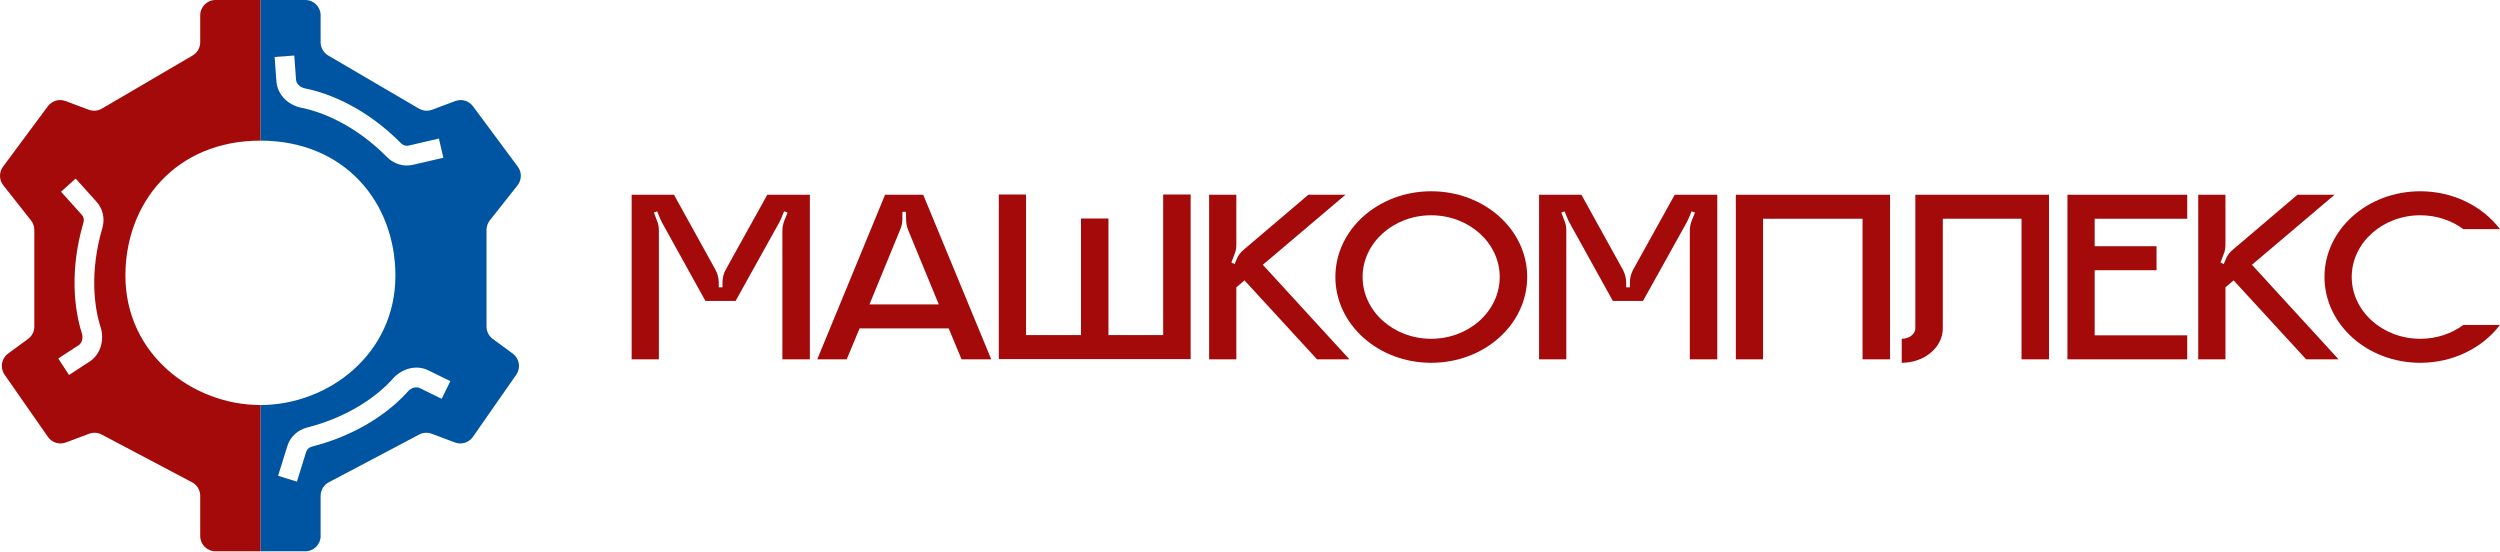 <svg xmlns="http://www.w3.org/2000/svg" width="326" height="72" viewBox="0 0 326 72" fill="none"><path d="M315.604 44.178C317.734 44.178 319.703 43.5 321.22 42.371H325.997C323.738 45.34 319.929 47.309 315.604 47.309C308.697 47.309 303.113 42.306 303.113 36.109C303.113 29.944 308.697 24.941 315.604 24.941C319.929 24.941 323.738 26.91 325.997 29.88H321.22C319.703 28.75 317.734 28.072 315.604 28.072C310.666 28.072 306.664 31.687 306.664 36.109C306.664 40.563 310.666 44.178 315.604 44.178Z" fill="#A40A0A"></path><path d="M293.652 34.528L304.949 46.857H300.721L291.264 36.561L290.199 37.465V46.857H286.648V25.394H290.199V31.881C290.199 32.333 290.134 32.785 289.941 33.204L289.553 34.237L289.973 34.431L290.199 33.914C290.392 33.366 290.748 32.882 291.199 32.527L299.591 25.394H304.433L293.652 34.528Z" fill="#A40A0A"></path><path d="M285.215 28.524H273.144V32.107H281.213V35.238H273.144V43.727H285.215V46.857H269.594V25.394H285.215V28.524Z" fill="#A40A0A"></path><path d="M249.76 25.394H267.189V46.857H263.606V28.524H253.342V42.823C253.342 45.308 250.922 47.309 247.984 47.309V44.178C248.953 44.178 249.76 43.565 249.76 42.823V25.394Z" fill="#A40A0A"></path><path d="M226.352 25.394H246.46V46.857H242.877V28.524H229.902V46.857H226.352V25.394Z" fill="#A40A0A"></path><path d="M218.383 25.394H223.934V46.857H220.352V30.074C220.352 29.622 220.448 29.17 220.61 28.75L221.029 27.717L220.577 27.556L220.19 28.492C220.126 28.621 220.061 28.75 219.996 28.912L214.251 39.24H210.314L204.665 29.041C204.601 28.912 204.536 28.783 204.472 28.654L204.02 27.556L203.6 27.717L203.987 28.75C204.181 29.17 204.246 29.622 204.246 30.074V46.857H200.695V25.394H206.215L211.605 35.141C211.895 35.657 212.057 36.271 212.057 36.884V37.465H212.541V36.819C212.541 36.206 212.702 35.625 212.993 35.109L218.383 25.394Z" fill="#A40A0A"></path><path d="M186.624 24.941C193.563 24.941 199.147 29.944 199.147 36.109C199.147 42.306 193.563 47.309 186.624 47.309C179.717 47.309 174.133 42.306 174.133 36.109C174.133 29.944 179.717 24.941 186.624 24.941ZM186.624 44.178C191.562 44.178 195.564 40.563 195.564 36.109C195.564 31.687 191.562 28.072 186.624 28.072C181.685 28.072 177.683 31.687 177.683 36.109C177.683 40.563 181.685 44.178 186.624 44.178Z" fill="#A40A0A"></path><path d="M164.672 34.528L175.969 46.857H171.74L162.283 36.561L161.218 37.465V46.857H157.668V25.394H161.218V31.881C161.218 32.333 161.154 32.785 160.96 33.204L160.573 34.237L160.992 34.431L161.218 33.914C161.412 33.366 161.767 32.882 162.219 32.527L170.611 25.394H175.452L164.672 34.528Z" fill="#A40A0A"></path><path d="M151.678 25.362H155.26V46.826H130.246V25.362H133.796V43.695H140.962V28.493H144.544V43.695H151.678V25.362Z" fill="#A40A0A"></path><path d="M120.385 25.394L129.261 46.857H125.387L123.709 42.823H112.09L110.411 46.857H106.57L115.414 25.394H120.385ZM113.381 39.692H122.418L118.416 29.977C118.254 29.557 118.157 29.105 118.157 28.654L118.125 27.621H117.673V28.557C117.673 29.041 117.577 29.493 117.383 29.945L113.381 39.692Z" fill="#A40A0A"></path><path d="M100.055 25.394H105.606V46.857H102.023V30.074C102.023 29.622 102.12 29.17 102.282 28.75L102.701 27.717L102.249 27.556L101.862 28.492C101.797 28.621 101.733 28.75 101.668 28.912L95.923 39.24H91.986L86.337 29.041C86.273 28.912 86.208 28.783 86.144 28.654L85.692 27.556L85.272 27.717L85.659 28.75C85.853 29.17 85.918 29.622 85.918 30.074V46.857H82.367V25.394H87.886L93.277 35.141C93.567 35.657 93.728 36.271 93.728 36.884V37.465H94.213V36.819C94.213 36.206 94.374 35.625 94.664 35.109L100.055 25.394Z" fill="#A40A0A"></path><path fill-rule="evenodd" clip-rule="evenodd" d="M41.809 1.997V5.511C41.809 6.221 42.185 6.876 42.797 7.235L54.634 14.164C55.153 14.467 55.781 14.521 56.344 14.31L59.371 13.175C60.205 12.862 61.145 13.14 61.676 13.855L67.523 21.737C68.061 22.461 68.046 23.456 67.487 24.164L63.871 28.744C63.593 29.096 63.442 29.532 63.442 29.981V42.587C63.442 43.223 63.745 43.821 64.258 44.197L66.862 46.107C67.736 46.748 67.939 47.969 67.32 48.859L61.666 56.97C61.145 57.719 60.181 58.018 59.327 57.698L56.295 56.561C55.76 56.36 55.166 56.398 54.661 56.665L42.873 62.89C42.219 63.236 41.809 63.915 41.809 64.656V69.891C41.809 70.994 40.915 71.888 39.812 71.888H33.957V52.816C42.76 52.816 51.562 46.214 51.562 35.944C51.562 26.408 44.96 18.339 33.957 18.339V0H39.812C40.915 0 41.809 0.894 41.809 1.997ZM36.044 10.6L35.811 7.43L38.372 7.241L38.605 10.411C38.639 10.87 39.068 11.387 39.77 11.526C42.938 12.152 47.757 14.093 52.308 18.692C52.579 18.966 52.943 19.065 53.255 18.992L57.233 18.068L57.814 20.569L53.836 21.493C52.593 21.782 51.334 21.358 50.483 20.498C46.317 16.288 41.971 14.578 39.272 14.045C37.697 13.734 36.181 12.455 36.044 10.6ZM58.724 49.701L55.87 48.3C54.201 47.48 52.331 48.142 51.267 49.343C49.442 51.403 45.769 54.288 40.032 55.755C38.859 56.055 37.857 56.926 37.478 58.145L36.264 62.044L38.716 62.807L39.93 58.908C40.025 58.602 40.294 58.338 40.667 58.242C46.936 56.64 51.046 53.464 53.188 51.046C53.662 50.511 54.326 50.402 54.739 50.605L57.592 52.006L58.724 49.701Z" fill="#0055A2"></path><path fill-rule="evenodd" clip-rule="evenodd" d="M26.108 5.511V1.997C26.108 0.894 27.002 0 28.105 0H33.959V18.339C22.956 18.339 16.354 26.408 16.354 35.944C16.354 46.214 25.157 52.816 33.959 52.816V71.888H28.105C27.002 71.888 26.108 70.994 26.108 69.891V64.656C26.108 63.915 25.698 63.236 25.043 62.89L13.256 56.665C12.751 56.398 12.156 56.36 11.622 56.561L8.59 57.698C7.735 58.018 6.772 57.719 6.25 56.97L0.597 48.859C-0.023 47.969 0.18 46.748 1.054 46.107L3.659 44.197C4.172 43.821 4.475 43.223 4.475 42.587V29.981C4.475 29.532 4.323 29.096 4.045 28.744L0.43 24.164C-0.129 23.456 -0.144 22.461 0.393 21.737L6.241 13.855C6.772 13.14 7.712 12.862 8.546 13.175L11.572 14.31C12.135 14.521 12.764 14.467 13.282 14.164L25.119 7.235C25.732 6.876 26.108 6.221 26.108 5.511ZM9.001 48.898L11.663 47.161C13.221 46.145 13.608 44.2 13.119 42.67C12.281 40.05 11.677 35.419 13.348 29.737C13.69 28.576 13.452 27.269 12.599 26.321L9.867 23.285L7.958 25.002L10.69 28.038C10.905 28.277 10.994 28.643 10.885 29.013C9.059 35.219 9.69 40.376 10.673 43.452C10.891 44.133 10.645 44.76 10.26 45.011L7.598 46.748L9.001 48.898Z" fill="#A40A0A"></path></svg>